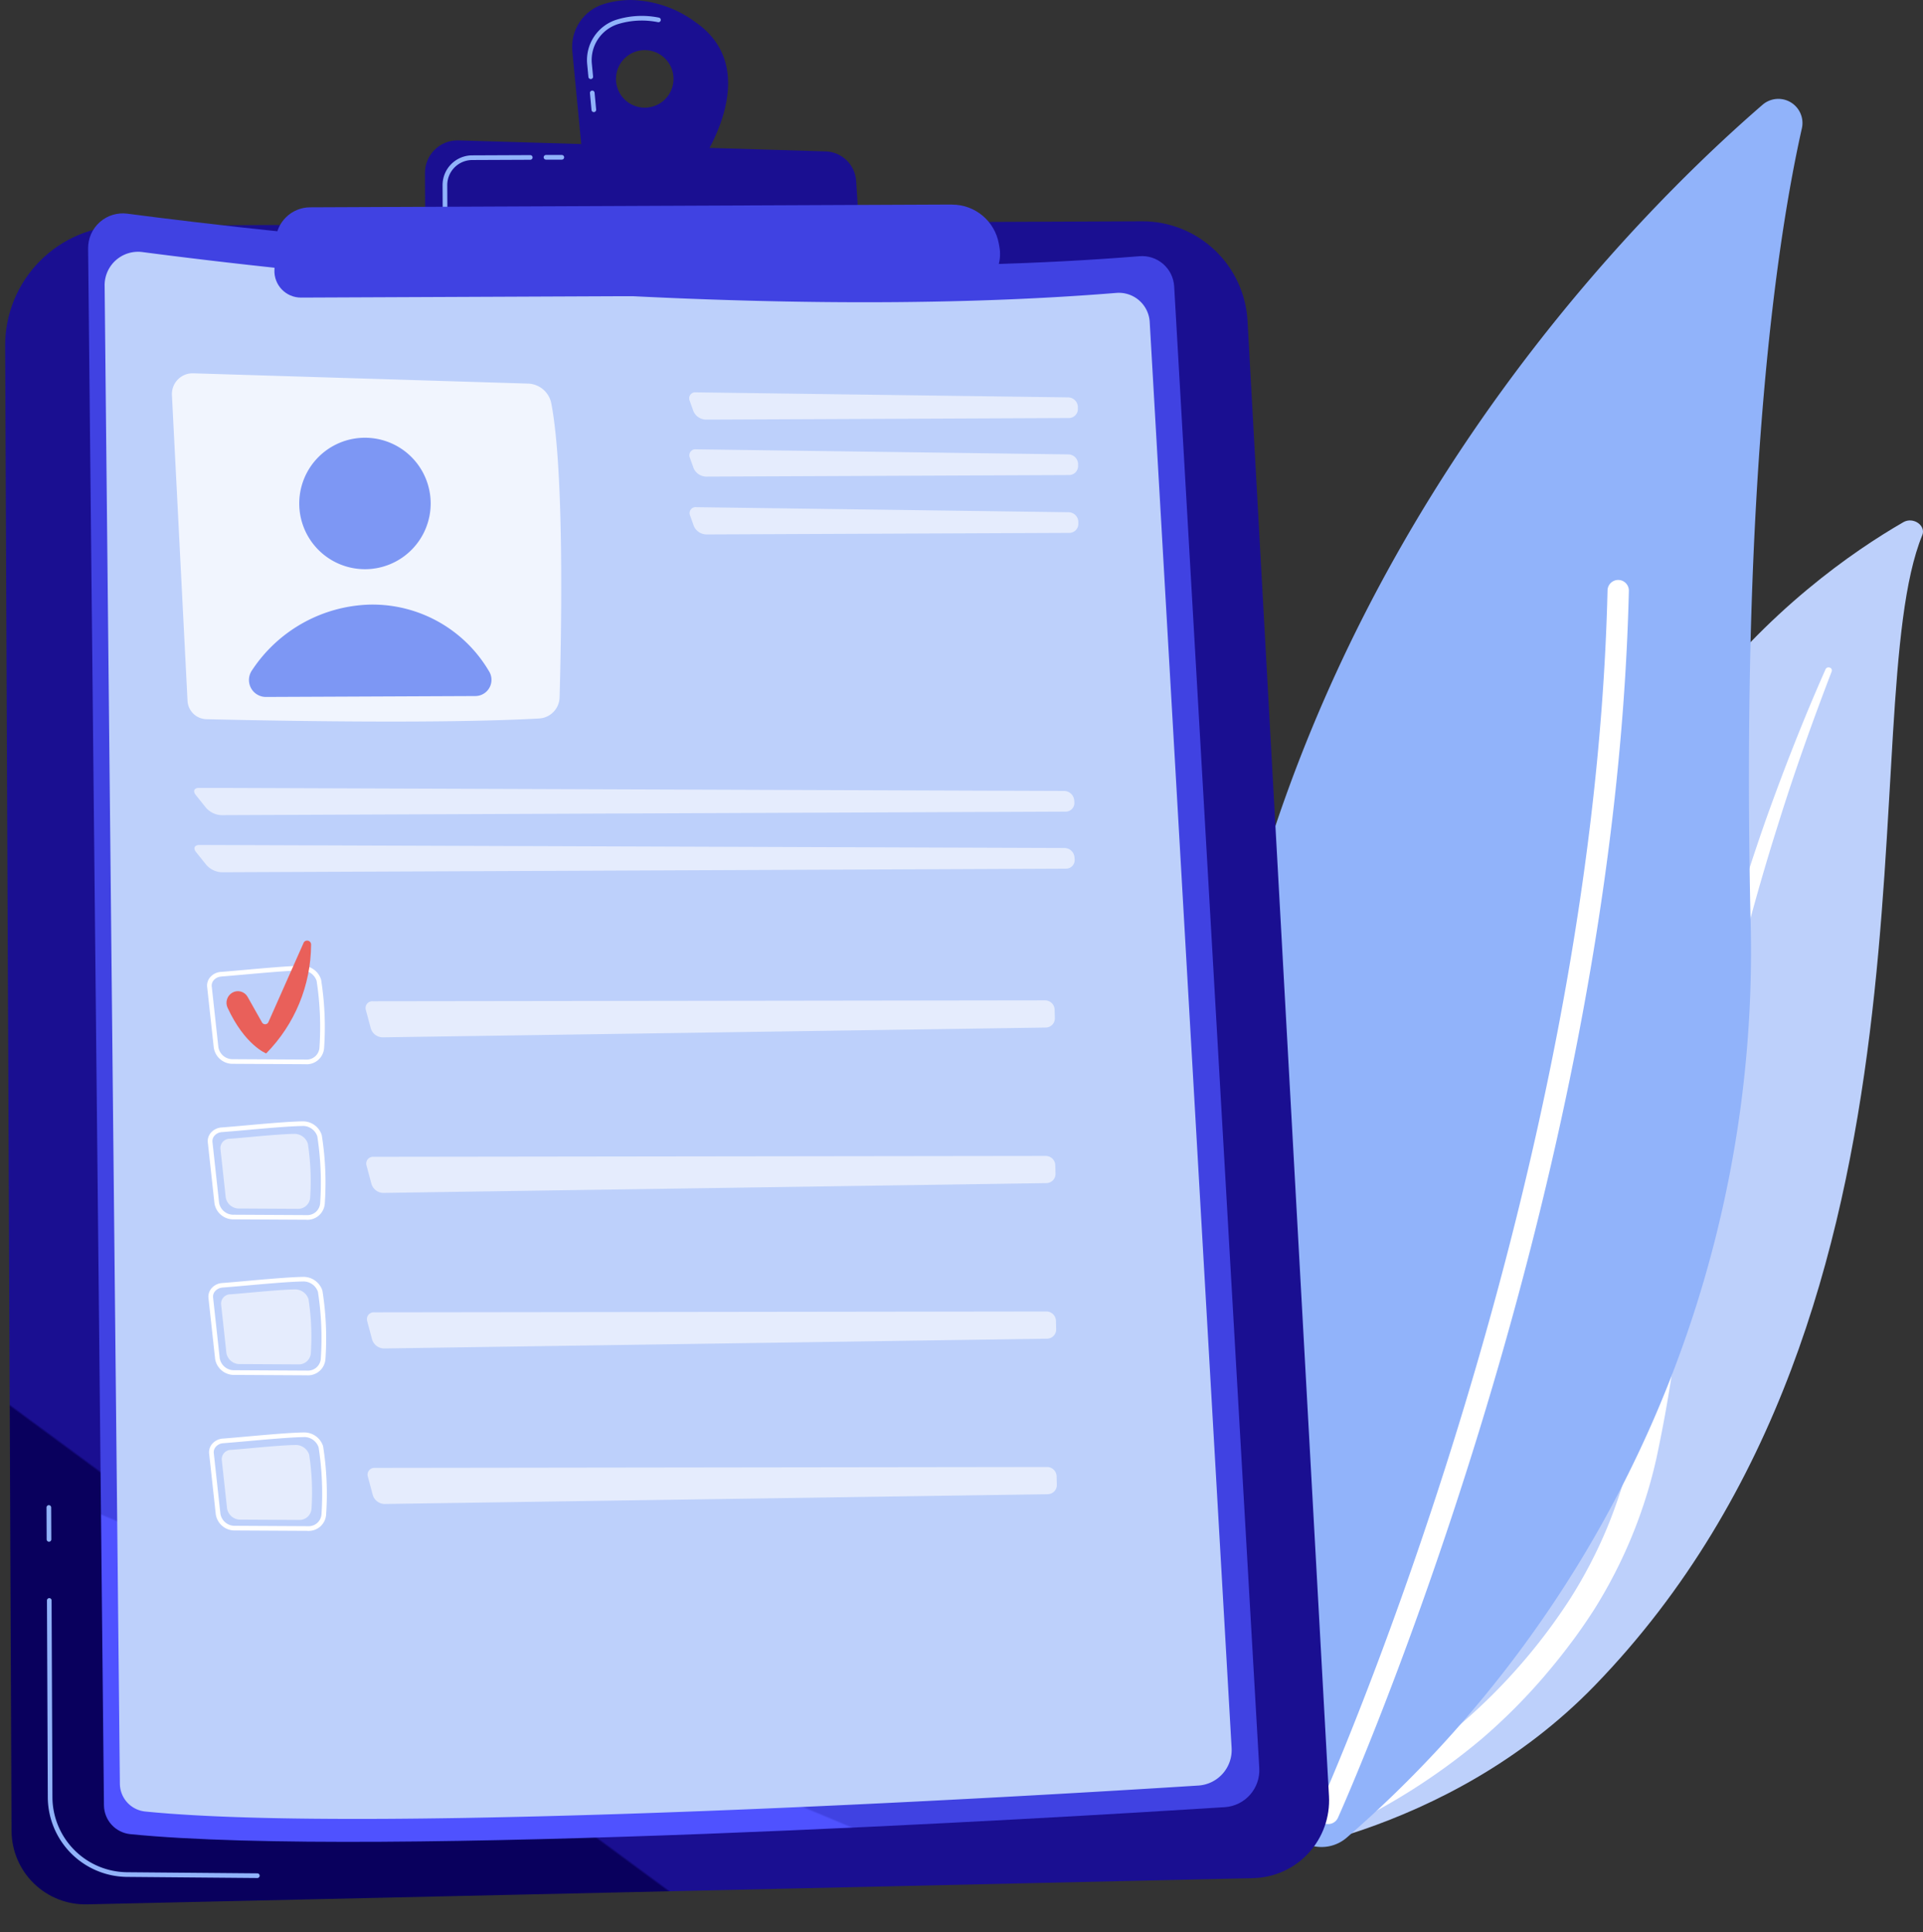 <svg xmlns="http://www.w3.org/2000/svg" xmlns:xlink="http://www.w3.org/1999/xlink" id="Gruppe_1057" width="123.349" height="123.91" viewBox="0 0 123.349 123.91">
    <rect x="0" y="0" width="123.349" height="123.91" fill="#333333" stroke="none"/>
    <defs>
        <clipPath id="clip-path">
            <path id="Rechteck_333" d="M0 0H123.349V123.91H0z" class="cls-1"/>
        </clipPath>
        <clipPath id="clip-path-3">
            <path id="Rechteck_306" d="M0 0H33.235V74.822H0z" class="cls-1"/>
        </clipPath>
        <clipPath id="clip-path-4">
            <path id="Rechteck_307" d="M0 0H19.97V79.78H0z" class="cls-1"/>
        </clipPath>
        <clipPath id="clip-path-5">
            <path id="Pfad_1356" d="M75.131 95.213l-65.265.28a7.675 7.675 0 0 0-7.641 7.707l.409 95.231a4.733 4.733 0 0 0 4.839 4.711l74.8-1.681a4.986 4.986 0 0 0 4.866-5.26l-5.224-94.6a6.761 6.761 0 0 0-6.751-6.389h-.03" class="cls-1" transform="translate(-2.225 -95.213)"/>
        </clipPath>
        <clipPath id="clip-path-7">
            <path id="Pfad_1359" d="M37.921 94.065l1.016 99.827a1.879 1.879 0 0 0 1.689 1.853c15.662 1.572 59.541-1.054 70.2-1.73a2.372 2.372 0 0 0 2.218-2.5l-5.459-95.022a2.061 2.061 0 0 0-2.228-1.935C80.022 96.607 49.358 93 40.44 91.83a2.226 2.226 0 0 0-2.519 2.234" class="cls-1" transform="translate(-37.921 -91.811)"/>
        </clipPath>
        <clipPath id="clip-path-9">
            <path id="Rechteck_312" d="M0 0H24.968V22.333H0z" class="cls-1"/>
        </clipPath>
        <clipPath id="clip-path-10">
            <path id="Rechteck_313" d="M0 0H24.926V1.749H0z" class="cls-1"/>
        </clipPath>
        <clipPath id="clip-path-13">
            <path id="Rechteck_316" d="M0 0H56.461V1.752H0z" class="cls-1"/>
        </clipPath>
        <clipPath id="clip-path-15">
            <path id="Rechteck_318" d="M0 0H44.21V2.372H0z" class="cls-1"/>
        </clipPath>
        <clipPath id="clip-path-16">
            <path id="Pfad_1371" d="M102.425 404.863l-2.255 5.079a.229.229 0 0 1-.409.019l-.925-1.642a.714.714 0 0 0-.986-.264.75.75 0 0 0-.3.958c1.11 2.409 2.477 2.934 2.477 2.934a10.007 10.007 0 0 0 2.882-6.977.252.252 0 0 0-.258-.259.245.245 0 0 0-.229.151" class="cls-1" transform="translate(-97.483 -404.712)"/>
        </clipPath>
        <clipPath id="clip-path-18">
            <path id="Rechteck_321" d="M0 0H5.779V4.806H0z" class="cls-1"/>
        </clipPath>
        <clipPath id="clip-path-20">
            <path id="Rechteck_323" d="M0 0H5.779V4.807H0z" class="cls-1"/>
        </clipPath>
        <clipPath id="clip-path-24">
            <path id="Pfad_1381" d="M249.048 5.067a1.846 1.846 0 1 1 1.852 1.838h-.008a1.847 1.847 0 0 1-1.846-1.839M248.28.255a2.878 2.878 0 0 0-2.031 3.035l.651 6.79 7.408.625s4.464-6.1-.173-9.293A7.208 7.208 0 0 0 250.009 0a6.012 6.012 0 0 0-1.73.255" class="cls-1" transform="translate(-246.235)"/>
        </clipPath>
        <clipPath id="clip-path-26">
            <path id="Pfad_1383" d="M182.911 62.512l.015 3.415 27.853.375-.211-3.28a2.027 2.027 0 0 0-1.962-1.9l-23.548-.706h-.064a2.084 2.084 0 0 0-2.083 2.093" class="cls-1" transform="translate(-182.911 -60.419)"/>
        </clipPath>
        <clipPath id="clip-path-28">
            <path id="Pfad_1386" d="M161.562 88.007l-41.173.178a2.219 2.219 0 0 0-2.207 2.122L118.1 92.2a1.7 1.7 0 0 0 1.7 1.774l42.241-.181a2.613 2.613 0 0 0 2.562-3.07l-.036-.2a3.043 3.043 0 0 0-3-2.511h-.013" class="cls-1" transform="translate(-118.098 -88.007)"/>
        </clipPath>
        <linearGradient id="linear-gradient" x1=".188" x2=".189" y1=".919" y2=".919" gradientUnits="objectBoundingBox">
            <stop offset="0" stop-color="#09005d"/>
            <stop offset="1" stop-color="#1a0f91"/>
        </linearGradient>
        <linearGradient id="linear-gradient-2" x1=".158" x2=".159" y1="1.021" y2="1.021" gradientUnits="objectBoundingBox">
            <stop offset="0" stop-color="#4f52ff"/>
            <stop offset="1" stop-color="#4042e2"/>
        </linearGradient>
        <linearGradient id="linear-gradient-3" x1="-1.404" x2="-1.388" y1="7.634" y2="7.634" gradientUnits="objectBoundingBox">
            <stop offset="0" stop-color="#e1473d"/>
            <stop offset="1" stop-color="#e9605a"/>
        </linearGradient>
        <linearGradient id="linear-gradient-4" x1="-2.128" x2="-2.119" y1="8.085" y2="8.085" xlink:href="#linear-gradient"/>
        <linearGradient id="linear-gradient-5" x1="-1.419" x2="-1.412" y1="4.839" y2="4.839" xlink:href="#linear-gradient"/>
        <linearGradient id="linear-gradient-6" x1="-2.283" x2="-2.273" y1="2.788" y2="2.788" xlink:href="#linear-gradient-2"/>
        <style>
            .cls-1{fill:none}.cls-2{clip-path:url(#clip-path)}.cls-3{fill:#bdd0fb}.cls-4{mix-blend-mode:soft-light;isolation:isolate}.cls-6{fill:#fff}.cls-7{fill:#91b3fa}.cls-15{fill:#7d97f4}.cls-16{opacity:.6}.cls-17{clip-path:url(#clip-path-10)}.cls-18{clip-path:url(#clip-path-13)}.cls-19{clip-path:url(#clip-path-15)}.cls-22{clip-path:url(#clip-path-18)}
        </style>
    </defs>
    <g id="Gruppe_1056" class="cls-2">
        <g id="Gruppe_994">
            <g id="Gruppe_993" class="cls-2">
                <path id="Pfad_1352" d="M578.953 251.715c.255-.622-.586-1.2-1.215-.834-6.386 3.683-22.163 15.247-22.605 39.784-.554 30.785-9.57 40.612-19.68 45.871 0 0 12.918-1.171 22.508-11.072 23.545-24.31 16.457-62.685 20.991-73.749" class="cls-3" transform="translate(-455.651 -217.394)"/>
                <g id="Gruppe_989" class="cls-4" transform="translate(84.274 42.795)">
                    <g id="Gruppe_988">
                        <g id="Gruppe_987" clip-path="url(#clip-path-3)">
                            <path id="Pfad_1353" d="M598.679 314.223c-1.242 3.239-2.409 6.5-3.435 9.8q-1.569 4.94-2.782 9.966c-.792 3.352-1.511 6.72-2.063 10.115-.57 3.393-.97 6.809-1.358 10.241a93.43 93.43 0 0 1-1.6 10.3 30.9 30.9 0 0 1-4.036 9.8c-.49.755-1 1.5-1.552 2.219-.54.724-1.117 1.426-1.709 2.118a37.267 37.267 0 0 1-3.912 3.9 40.97 40.97 0 0 1-9.625 6.044.856.856 0 0 1-1.05-.292.607.607 0 0 1 .268-.892c.84-.41 1.673-.828 2.48-1.278.408-.219.8-.454 1.2-.682s.79-.469 1.17-.721a37.169 37.169 0 0 0 11.233-11.173 30.139 30.139 0 0 0 2.365-4.546 33.192 33.192 0 0 0 1.564-4.849 92.352 92.352 0 0 0 1.664-10.15c.444-3.424.917-6.86 1.552-10.268q.469-2.557 1.044-5.093c.186-.846.391-1.689.594-2.532s.43-1.68.656-2.517q1.365-5.021 3.088-9.943c1.168-3.273 2.436-6.515 3.849-9.7a.21.21 0 0 1 .266-.094.182.182 0 0 1 .123.229" class="cls-6" transform="translate(-565.454 -313.979)"/>
                        </g>
                    </g>
                </g>
                <path id="Pfad_1354" d="M521.42 179.786a2.468 2.468 0 0 0 3.946 1.1 75.256 75.256 0 0 0 25.906-59.21c-.6-28.184 1.751-43.524 3.3-50.413a1.548 1.548 0 0 0-2.524-1.508c-12.456 10.784-50.249 49.628-30.63 110.026" class="cls-7" transform="translate(-438.992 -63.036)"/>
                <g id="Gruppe_992" class="cls-4" transform="translate(84.513 37.19)">
                    <g id="Gruppe_991">
                        <g id="Gruppe_990" clip-path="url(#clip-path-4)">
                            <path id="Pfad_1355" d="M567.349 356.029a.685.685 0 0 0 1.021-.274c.177-.39 17.728-39.452 18.662-78.678a.684.684 0 1 0-1.368-.033c-.928 38.94-18.364 77.757-18.54 78.145a.684.684 0 0 0 .225.84" class="cls-6" transform="translate(-567.063 -276.376)"/>
                        </g>
                    </g>
                </g>
            </g>
        </g>
        <g id="Gruppe_996" transform="translate(.332 14.19)">
            <g id="Gruppe_995" clip-path="url(#clip-path-5)">
                <path id="Rechteck_309" fill="url(#linear-gradient)" d="M0 0H137.451V132.964H0z" transform="rotate(-52.97 43.098 86.563)"/>
            </g>
        </g>
        <g id="Gruppe_998">
            <g id="Gruppe_997" class="cls-2">
                <path id="Pfad_1357" d="M33.692 705.6l-8.37-.072a5.132 5.132 0 0 1-5.068-5.09L20.2 687.8a.149.149 0 0 1 .148-.15.149.149 0 0 1 .149.148l.054 12.637a4.833 4.833 0 0 0 4.773 4.793l8.37.072a.149.149 0 0 1 0 .3" class="cls-7" transform="translate(-17.188 -585.169)"/>
                <path id="Pfad_1358" d="M20.183 650a.149.149 0 0 1-.149-.148l-.009-2.046a.149.149 0 0 1 .149-.15.149.149 0 0 1 .149.148l.009 2.047a.149.149 0 0 1-.148.15z" class="cls-7" transform="translate(-17.041 -551.135)"/>
            </g>
        </g>
        <g id="Gruppe_1000" transform="translate(5.652 13.683)">
            <g id="Gruppe_999" clip-path="url(#clip-path-7)">
                <path id="Rechteck_311" fill="url(#linear-gradient-2)" d="M0 0H126.455V110.334H0z" transform="rotate(-67.1 48.59 73.29)"/>
            </g>
        </g>
        <g id="Gruppe_1023">
            <g id="Gruppe_1022" class="cls-2">
                <path id="Pfad_1360" d="M47.457 108.35c8.582 1.126 38.091 4.6 62.468 2.62a1.984 1.984 0 0 1 2.144 1.862l5.254 91.444a2.283 2.283 0 0 1-2.134 2.41c-10.253.651-52.48 3.178-67.552 1.665a1.808 1.808 0 0 1-1.626-1.783l-.978-96.068a2.145 2.145 0 0 1 2.424-2.15" class="cls-3" transform="translate(-38.322 -92.186)"/>
                <g id="Gruppe_1003" opacity="0.78" transform="translate(11.026 23.939)">
                    <g id="Gruppe_1002">
                        <g id="Gruppe_1001" clip-path="url(#clip-path-9)">
                            <path id="Pfad_1361" d="M73.985 162.017l1 19.605a1.246 1.246 0 0 0 1.215 1.184c3.632.087 14.95.314 21.338-.046a1.392 1.392 0 0 0 1.313-1.351c.106-3.678.327-14.382-.531-18.853a1.571 1.571 0 0 0-1.5-1.272l-21.469-.659a1.325 1.325 0 0 0-1.364 1.392" class="cls-6" transform="translate(-73.983 -160.625)"/>
                        </g>
                    </g>
                </g>
                <path id="Pfad_1362" d="M137.22 192.566a4.215 4.215 0 1 1-4.234-4.2 4.215 4.215 0 0 1 4.234 4.2" class="cls-15" transform="translate(-109.595 -160.295)"/>
                <path id="Pfad_1363" d="M108.229 266.046l13.43-.058a1.04 1.04 0 0 0 .867-1.607 8.667 8.667 0 0 0-7.679-4.256 9.362 9.362 0 0 0-7.514 4.214 1.087 1.087 0 0 0 .9 1.707" class="cls-15" transform="translate(-91.169 -221.353)"/>
                <g id="Gruppe_1006" class="cls-16" transform="translate(44.211 25.158)">
                    <g id="Gruppe_1005">
                        <g id="Gruppe_1004" class="cls-17">
                            <path id="Pfad_1364" d="M321 170.455a.577.577 0 0 0 .576-.6v-.124a.633.633 0 0 0-.616-.6l-23.878-.323a.387.387 0 0 0-.4.553l.227.637a.9.9 0 0 0 .8.559z" class="cls-6" transform="translate(-296.648 -168.806)"/>
                        </g>
                    </g>
                </g>
                <g id="Gruppe_1009" class="cls-16" transform="translate(44.227 28.814)">
                    <g id="Gruppe_1008">
                        <g id="Gruppe_1007" class="cls-17">
                            <path id="Pfad_1365" d="M297.181 193.334a.387.387 0 0 0-.4.553l.227.637a.9.9 0 0 0 .8.559l23.293-.1a.577.577 0 0 0 .576-.6v-.124a.633.633 0 0 0-.616-.6z" class="cls-6" transform="translate(-296.752 -193.334)"/>
                        </g>
                    </g>
                </g>
                <g id="Gruppe_1012" class="cls-16" transform="translate(44.243 32.523)">
                    <g id="Gruppe_1011">
                        <g id="Gruppe_1010" class="cls-17">
                            <path id="Pfad_1366" d="M297.288 218.219a.387.387 0 0 0-.4.553l.227.637a.9.9 0 0 0 .8.559l23.293-.1a.577.577 0 0 0 .576-.6v-.124a.633.633 0 0 0-.616-.6z" class="cls-6" transform="translate(-296.86 -218.219)"/>
                        </g>
                    </g>
                </g>
                <g id="Gruppe_1015" class="cls-16" transform="translate(12.454 50.528)">
                    <g id="Gruppe_1014">
                        <g id="Gruppe_1013" class="cls-18">
                            <path id="Pfad_1367" d="M139.467 340.551a.552.552 0 0 0 .554-.6l-.009-.126a.654.654 0 0 0-.638-.6l-55.483-.2c-.328 0-.428.207-.223.463l.664.827a1.4 1.4 0 0 0 .969.462z" class="cls-6" transform="translate(-83.562 -339.032)"/>
                        </g>
                    </g>
                </g>
                <g id="Gruppe_1018" class="cls-16" transform="translate(12.47 54.184)">
                    <g id="Gruppe_1017">
                        <g id="Gruppe_1016" class="cls-18">
                            <path id="Pfad_1368" d="M84 363.56c-.328 0-.428.207-.223.463l.664.827a1.4 1.4 0 0 0 .969.462l54.165-.232a.552.552 0 0 0 .554-.6l-.009-.126a.654.654 0 0 0-.638-.6z" class="cls-6" transform="translate(-83.667 -363.56)"/>
                        </g>
                    </g>
                </g>
                <path id="Pfad_1369" d="M95.46 421.848h-.007l-4.654-.025a1.221 1.221 0 0 1-1.252-1.032l-.426-3.9a.819.819 0 0 1 .191-.617.991.991 0 0 1 .69-.344c.392-.029.944-.078 1.529-.13 1.23-.11 2.76-.247 3.621-.262h.025a1.267 1.267 0 0 1 1.253.885 19.482 19.482 0 0 1 .193 4.392 1.121 1.121 0 0 1-1.163 1.037m-5.437-5.623a.692.692 0 0 0-.483.237.523.523 0 0 0-.124.394l.426 3.9a.924.924 0 0 0 .957.766l4.654.025h.006a.823.823 0 0 0 .865-.745 19.421 19.421 0 0 0-.182-4.306.985.985 0 0 0-.986-.665c-.85.014-2.375.151-3.6.26-.586.052-1.14.1-1.534.131" class="cls-6" transform="translate(-75.834 -353.605)"/>
                <g id="Gruppe_1021" class="cls-16" transform="translate(23.452 64.149)">
                    <g id="Gruppe_1020">
                        <g id="Gruppe_1019" class="cls-19">
                            <path id="Pfad_1370" d="M157.82 430.478a.436.436 0 0 0-.442.577l.314 1.171a.808.808 0 0 0 .751.567l42.545-.628a.59.59 0 0 0 .58-.6l-.014-.544a.616.616 0 0 0-.612-.6z" class="cls-6" transform="translate(-157.358 -430.421)"/>
                        </g>
                    </g>
                </g>
            </g>
        </g>
        <g id="Gruppe_1025" transform="translate(14.529 60.317)">
            <g id="Gruppe_1024" clip-path="url(#clip-path-16)">
                <path id="Rechteck_320" fill="url(#linear-gradient-3)" d="M0 0H9.03V8.407H0z" transform="rotate(-59.87 3.085 5.513)"/>
            </g>
        </g>
        <g id="Gruppe_1045">
            <g id="Gruppe_1044" class="cls-2">
                <path id="Pfad_1372" d="M95.749 488.777h-.007l-4.654-.025a1.221 1.221 0 0 1-1.252-1.032l-.426-3.9a.819.819 0 0 1 .191-.617.991.991 0 0 1 .69-.344c.392-.028.943-.078 1.527-.13 1.231-.11 2.762-.247 3.624-.262h.025a1.267 1.267 0 0 1 1.253.885 19.5 19.5 0 0 1 .193 4.392 1.122 1.122 0 0 1-1.164 1.037m-.283-6.015h-.02c-.851.014-2.376.151-3.6.261-.585.052-1.138.1-1.532.13a.692.692 0 0 0-.482.237.523.523 0 0 0-.124.394l.426 3.9a.925.925 0 0 0 .957.766l4.654.025h.005a.823.823 0 0 0 .865-.745 19.43 19.43 0 0 0-.182-4.306.971.971 0 0 0-.966-.665" class="cls-6" transform="translate(-76.08 -410.559)"/>
                <g id="Gruppe_1028" class="cls-16" transform="translate(14.139 72.712)">
                    <g id="Gruppe_1027">
                        <g id="Gruppe_1026" class="cls-22">
                            <path id="Pfad_1373" d="M95.467 488.19c.978-.071 3.1-.3 4.109-.313a.9.9 0 0 1 .9.619 15.815 15.815 0 0 1 .15 3.475.774.774 0 0 1-.815.712l-3.719-.02a.859.859 0 0 1-.883-.719l-.34-3.119a.6.6 0 0 1 .594-.636" class="cls-6" transform="translate(-94.87 -487.877)"/>
                        </g>
                    </g>
                </g>
                <g id="Gruppe_1031" class="cls-16" transform="translate(23.495 74.124)">
                    <g id="Gruppe_1030">
                        <g id="Gruppe_1029" class="cls-19">
                            <path id="Pfad_1374" d="M158.107 497.408a.436.436 0 0 0-.442.577l.314 1.172a.808.808 0 0 0 .751.567l42.544-.628a.59.59 0 0 0 .581-.6l-.014-.544a.616.616 0 0 0-.612-.6z" class="cls-6" transform="translate(-157.645 -497.351)"/>
                        </g>
                    </g>
                </g>
                <path id="Pfad_1375" d="M96.036 555.707h-.007l-4.654-.025a1.221 1.221 0 0 1-1.252-1.032l-.426-3.9a.819.819 0 0 1 .191-.617.991.991 0 0 1 .69-.344c.392-.028.944-.078 1.529-.13 1.23-.11 2.761-.247 3.622-.262a1.273 1.273 0 0 1 1.278.884 19.5 19.5 0 0 1 .193 4.392 1.121 1.121 0 0 1-1.163 1.036m-5.437-5.626a.692.692 0 0 0-.483.237.523.523 0 0 0-.124.394l.426 3.9a.925.925 0 0 0 .957.767l4.654.025h.006a.823.823 0 0 0 .865-.745 19.441 19.441 0 0 0-.182-4.306.984.984 0 0 0-.986-.665c-.85.014-2.375.151-3.6.26-.586.052-1.14.1-1.534.131" class="cls-6" transform="translate(-76.325 -467.514)"/>
                <g id="Gruppe_1034" class="cls-16" transform="translate(14.182 82.687)">
                    <g id="Gruppe_1033">
                        <g id="Gruppe_1032" clip-path="url(#clip-path-20)">
                            <path id="Pfad_1376" d="M95.754 555.12c.978-.071 3.1-.3 4.109-.313a.9.9 0 0 1 .9.619 15.823 15.823 0 0 1 .15 3.475.774.774 0 0 1-.815.712l-3.719-.02a.859.859 0 0 1-.883-.719l-.34-3.119a.6.6 0 0 1 .594-.636" class="cls-6" transform="translate(-95.157 -554.807)"/>
                        </g>
                    </g>
                </g>
                <g id="Gruppe_1037" class="cls-16" transform="translate(23.538 84.099)">
                    <g id="Gruppe_1036">
                        <g id="Gruppe_1035" class="cls-19">
                            <path id="Pfad_1377" d="M158.395 564.338a.436.436 0 0 0-.442.577l.314 1.172a.808.808 0 0 0 .751.567l42.544-.628a.59.59 0 0 0 .581-.6l-.014-.544a.616.616 0 0 0-.612-.6z" class="cls-6" transform="translate(-157.934 -564.281)"/>
                        </g>
                    </g>
                </g>
                <path id="Pfad_1378" d="M96.323 622.636h-.007l-4.654-.025a1.221 1.221 0 0 1-1.252-1.032l-.426-3.9a.818.818 0 0 1 .191-.617.991.991 0 0 1 .69-.344c.392-.029.943-.078 1.527-.13 1.231-.11 2.763-.247 3.624-.262h.025a1.267 1.267 0 0 1 1.253.884 19.5 19.5 0 0 1 .193 4.392 1.121 1.121 0 0 1-1.163 1.037m-.283-6.015h-.02c-.851.014-2.376.151-3.6.261-.585.052-1.137.1-1.532.13a.692.692 0 0 0-.483.237.523.523 0 0 0-.124.394l.426 3.9a.924.924 0 0 0 .957.766l4.654.025h.005a.823.823 0 0 0 .865-.745 19.432 19.432 0 0 0-.182-4.306.97.97 0 0 0-.966-.665" class="cls-6" transform="translate(-76.569 -524.468)"/>
                <g id="Gruppe_1040" class="cls-16" transform="translate(14.225 92.662)">
                    <g id="Gruppe_1039">
                        <g id="Gruppe_1038" class="cls-22">
                            <path id="Pfad_1379" d="M96.041 622.049c.978-.071 3.1-.3 4.109-.313a.9.9 0 0 1 .9.619 15.815 15.815 0 0 1 .15 3.475.774.774 0 0 1-.815.712l-3.719-.02a.859.859 0 0 1-.883-.719l-.34-3.119a.6.6 0 0 1 .594-.636" class="cls-6" transform="translate(-95.444 -621.736)"/>
                        </g>
                    </g>
                </g>
                <g id="Gruppe_1043" class="cls-16" transform="translate(23.581 94.073)">
                    <g id="Gruppe_1042">
                        <g id="Gruppe_1041" class="cls-19">
                            <path id="Pfad_1380" d="M158.682 631.267a.435.435 0 0 0-.442.576l.314 1.172a.808.808 0 0 0 .751.567l42.545-.628a.589.589 0 0 0 .58-.6l-.014-.544a.616.616 0 0 0-.612-.6z" class="cls-6" transform="translate(-158.221 -631.21)"/>
                        </g>
                    </g>
                </g>
            </g>
        </g>
        <g id="Gruppe_1047" transform="translate(36.698)">
            <g id="Gruppe_1046" clip-path="url(#clip-path-24)">
                <path id="Rechteck_328" fill="url(#linear-gradient-4)" d="M0 0H16.328V15.63H0z" transform="rotate(-30.34 2.64 10.188)"/>
            </g>
        </g>
        <g id="Gruppe_1049">
            <g id="Gruppe_1048" class="cls-2">
                <path id="Pfad_1382" d="M253.044 13.021a.149.149 0 0 1-.148-.135l-.1-1.081a.149.149 0 0 1 .134-.163.151.151 0 0 1 .163.134l.1 1.081a.149.149 0 0 1-.134.163h-.014m-.2-2.119a.149.149 0 0 1-.148-.135l-.079-.821a2.717 2.717 0 0 1 1.914-2.86 5.508 5.508 0 0 1 2.692-.122.149.149 0 0 1-.059.292 5.215 5.215 0 0 0-2.548.116 2.419 2.419 0 0 0-1.7 2.546l.079.821a.149.149 0 0 1-.134.163h-.014" class="cls-7" transform="translate(-214.954 -5.832)"/>
            </g>
        </g>
        <g id="Gruppe_1051" transform="translate(27.26 9.005)">
            <g id="Gruppe_1050" clip-path="url(#clip-path-26)">
                <path id="Rechteck_330" fill="url(#linear-gradient-5)" d="M0 0H21.471V25.801H0z" transform="rotate(-53 2.346 4.714)"/>
            </g>
        </g>
        <g id="Gruppe_1053">
            <g id="Gruppe_1052" class="cls-2">
                <path id="Pfad_1384" d="M234.144 66.971a.149.149 0 0 1 0-.3h1.013a.149.149 0 0 1 0 .3h-1.013z" class="cls-7" transform="translate(-199.121 -56.733)"/>
                <path id="Pfad_1385" d="M190.64 70.188a.149.149 0 0 1-.149-.148l-.006-1.381a1.906 1.906 0 0 1 1.9-1.914l3.723-.016a.149.149 0 0 1 0 .3l-3.723.016a1.608 1.608 0 0 0-1.6 1.615l.006 1.381a.149.149 0 0 1-.148.15z" class="cls-7" transform="translate(-162.096 -56.783)"/>
            </g>
        </g>
        <g id="Gruppe_1055" transform="translate(17.601 13.116)">
            <g id="Gruppe_1054" clip-path="url(#clip-path-28)">
                <path id="Rechteck_332" fill="url(#linear-gradient-6)" d="M0 0H14.725V47.117H0z" transform="rotate(-79.1 2.909 3.573)"/>
            </g>
        </g>
    </g>
</svg>
